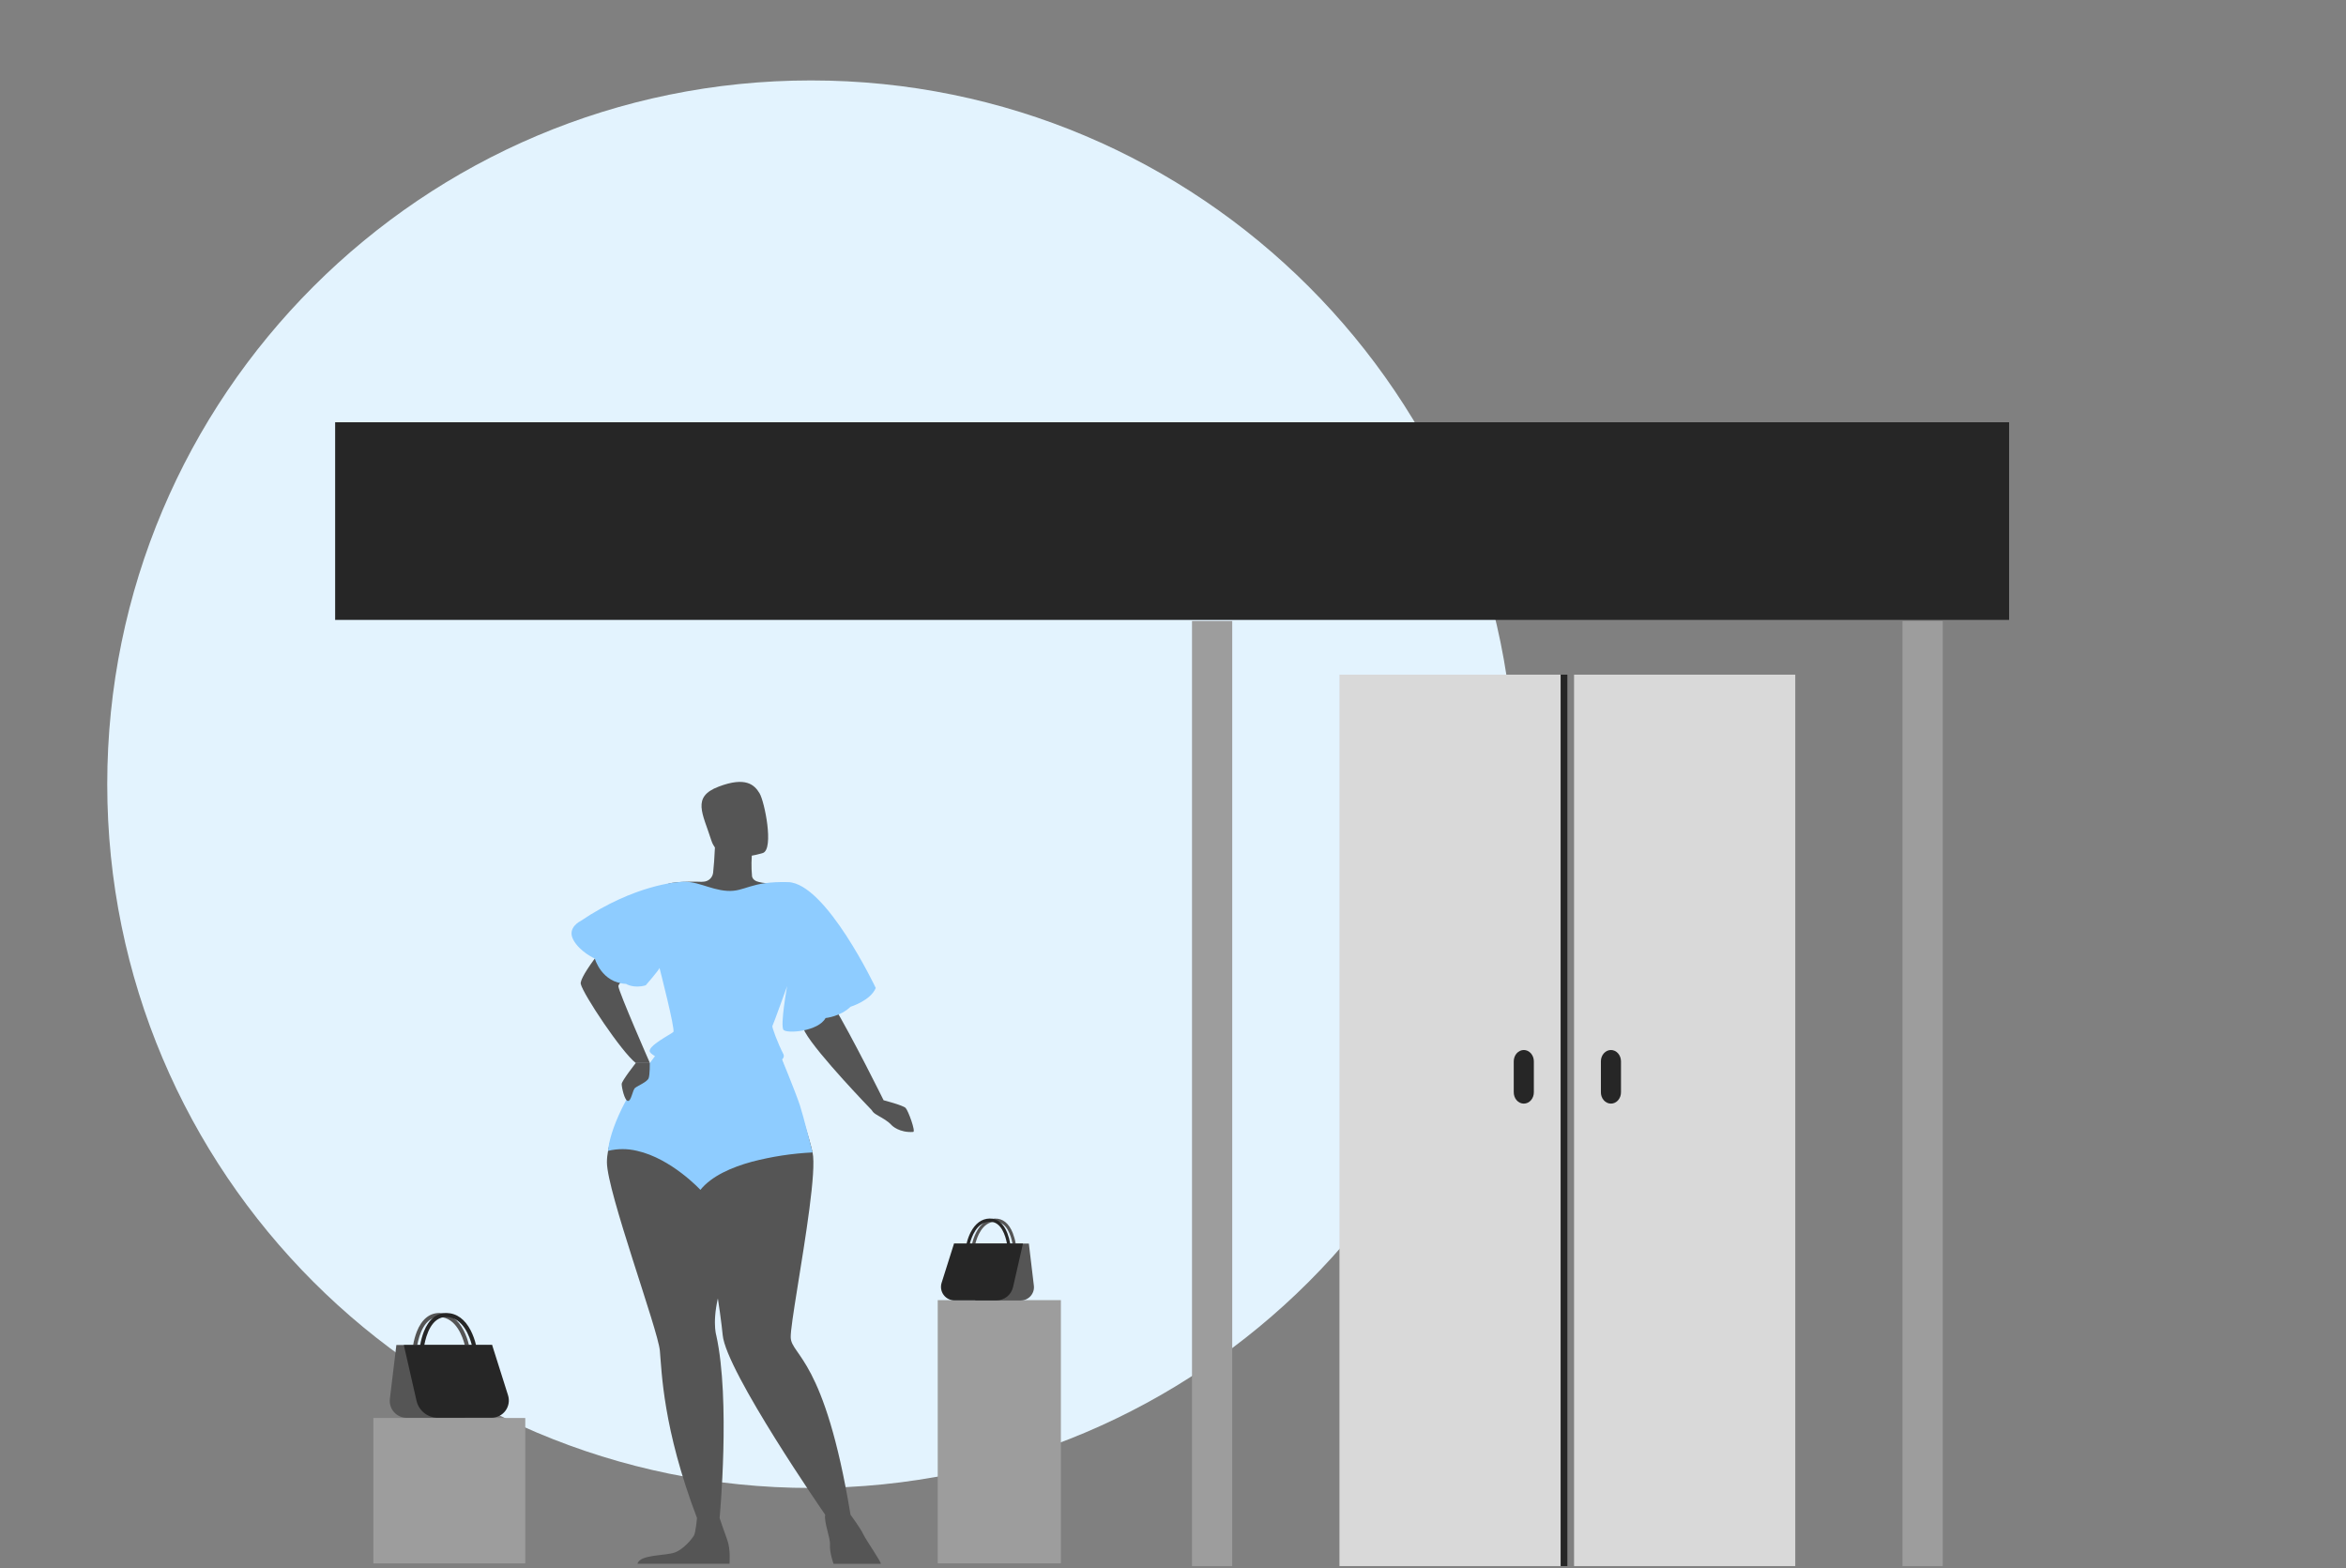 <svg width="350" height="234" viewBox="0 0 350 234" fill="none" xmlns="http://www.w3.org/2000/svg">
<rect x="0" y="0" width="350" height="234" fill="#808080" stroke="none"/>
<path d="M226 117C226 174.99 178.99 222 121 222C63.01 222 16 174.99 16 117C16 59.01 63.01 12 121 12C178.99 12 226 59.01 226 117Z" fill="#E3F3FE"/>
<path d="M289.836 92.656H283.836V233.656H289.836V92.656Z" fill="#9D9D9D"/>
<path d="M183.836 92.656H177.836V233.656H183.836V92.656Z" fill="#9D9D9D"/>
<path d="M232.836 100.656H199.836V233.656H232.836V100.656Z" fill="#D9D9D9"/>
<path d="M233.836 100.656H232.836V233.656H233.836V100.656Z" fill="#262626"/>
<path d="M267.836 100.656H234.836V233.656H267.836V100.656Z" fill="#D9D9D9"/>
<path d="M227.341 156.656C226.943 156.656 226.561 156.834 226.279 157.15C225.997 157.466 225.838 157.895 225.837 158.342V162.917C225.83 163.143 225.864 163.368 225.937 163.578C226.009 163.789 226.119 163.981 226.259 164.143C226.399 164.306 226.566 164.435 226.751 164.523C226.936 164.611 227.135 164.656 227.336 164.656C227.537 164.656 227.736 164.611 227.921 164.523C228.106 164.435 228.273 164.306 228.413 164.143C228.553 163.981 228.662 163.789 228.735 163.578C228.807 163.368 228.842 163.143 228.835 162.917V158.342C228.834 157.897 228.676 157.47 228.397 157.154C228.117 156.838 227.738 156.659 227.341 156.656Z" fill="#262626"/>
<path d="M240.337 156.656C239.939 156.658 239.558 156.836 239.277 157.152C238.996 157.467 238.838 157.896 238.837 158.342V162.917C238.83 163.143 238.864 163.368 238.937 163.578C239.009 163.789 239.119 163.981 239.259 164.143C239.399 164.306 239.566 164.435 239.751 164.523C239.936 164.611 240.135 164.656 240.336 164.656C240.537 164.656 240.736 164.611 240.921 164.523C241.106 164.435 241.273 164.306 241.413 164.143C241.553 163.981 241.662 163.789 241.735 163.578C241.807 163.368 241.842 163.143 241.835 162.917V158.342C241.834 157.896 241.676 157.468 241.395 157.152C241.114 156.836 240.734 156.658 240.337 156.656Z" fill="#262626"/>
<path d="M107.36 226.482C107.36 226.482 109.008 208.919 106.855 199.203C106.855 199.203 106.086 196.722 107.59 191.886C110.09 183.852 109.395 170.703 108.455 168.861C108.1 168.168 107.065 167.351 105.714 166.514C101.661 164.012 95.095 161.481 95.095 161.481C95.095 161.481 90.525 168.837 90.547 173.424C90.57 177.82 98.154 198.347 98.444 201.505C98.733 204.663 98.886 213.072 103.984 226.479C103.984 226.479 103.797 228.68 103.509 229.134C103.221 229.588 102.037 231.114 100.678 231.624C99.32 232.134 95.417 231.901 95.114 233.306H108.836C108.836 233.306 109.023 231.157 108.502 229.756C107.98 228.355 107.36 226.482 107.36 226.482Z" fill="#555555"/>
<path d="M128.797 228.913C128.424 228.081 126.888 225.987 126.888 225.987C123.039 202.609 118.055 202.257 117.968 199.539C117.938 198.642 118.382 195.772 118.958 192.183C120.124 184.896 121.833 174.649 121.226 171.936C120.952 170.708 120.509 169.204 120.025 167.706C118.913 164.27 117.596 160.862 117.596 160.862L102.435 165.583C102.435 165.583 107.183 192.397 107.818 199.189C108.326 204.623 123.106 225.987 123.106 225.987C122.919 227.214 123.898 229.365 123.823 230.497C123.749 231.629 124.356 233.318 124.356 233.318H131.387C131.682 233.317 129.177 229.742 128.797 228.913Z" fill="#555555"/>
<path d="M124.252 149.884C123.247 148.215 122.559 141.75 121.855 138.232C121.855 138.232 121.436 135.121 119.966 133.396C118.985 132.245 113.725 131.694 113.725 131.694L113.236 131.593C112.726 131.492 112.243 131.193 112.187 130.678C112.187 130.652 112.187 130.625 112.187 130.599C112.129 129.985 112.105 129.368 112.116 128.751C112.114 128.744 112.114 128.736 112.116 128.729C112.129 127.81 112.2 127.126 112.2 127.126H112.184L106.672 126.24C106.595 127.961 106.496 129.243 106.391 130.198C106.352 130.552 106.19 130.88 105.932 131.126C105.674 131.372 105.338 131.519 104.983 131.541L104.65 131.563C104.65 131.563 101.1 131.425 99.738 131.84C98.207 132.307 94.811 136.008 94.811 136.008L94.831 136.023C90.756 140.026 86.404 145.711 86.644 146.797C86.984 148.325 92.763 157.004 94.865 158.604H96.961C96.961 158.604 92.314 148.004 92.255 147.144C92.202 146.406 96.234 143.677 99.577 141.289C99.621 141.494 99.597 141.708 99.508 141.898C99.216 142.711 98.398 143.983 99.026 146.031C100.558 151.038 100.461 151.717 100.461 151.717C100.493 151.741 100.528 151.765 100.562 151.788C100.64 152.451 100.737 153.144 100.866 153.878C100.866 153.878 100.58 154.586 98 157.228L105.792 160.474L117.608 160.859C117.608 160.859 117.047 159.284 116.461 157.682C115.924 156.203 115.369 154.693 115.22 154.349C115.149 154.188 115.134 153.662 115.16 152.877C115.278 152.856 116.53 149.117 117.337 146.584C117.449 146.253 117.531 145.912 117.582 145.566C118.282 148.929 119.159 152.292 120.117 154.002C121.961 157.283 130.11 165.687 130.11 165.687L131.829 164.164C131.829 164.164 127.18 154.747 124.252 149.884Z" fill="#555555"/>
<path d="M113.839 127.257C113.839 127.257 107.398 129.408 106.12 125.376C104.842 121.344 103.153 118.907 107.211 117.364C111.269 115.82 112.559 117.104 113.313 118.347C114.068 119.589 115.481 126.594 113.839 127.257Z" fill="#555555"/>
<path d="M121.228 171.939C118.169 172.089 115.133 172.554 112.17 173.327C109.158 174.151 106.151 175.458 104.494 177.524C104.494 177.524 100.182 172.853 95.043 171.702C93.623 171.358 92.14 171.358 90.72 171.702C90.72 171.702 90.847 166.939 96.947 158.606C97.353 158.045 97.782 157.485 98.242 156.9C98.242 156.9 104.098 160.276 113.704 158.184C114.58 157.997 115.488 157.756 116.426 157.464C116.426 157.464 118.629 162.776 119.337 164.908C119.828 166.394 121.228 171.939 121.228 171.939Z" fill="#8ECCFF"/>
<path d="M131.818 164.151C131.818 164.151 134.714 164.898 135.111 165.303C135.507 165.709 136.643 168.853 136.243 168.88C134.167 169.031 133.066 167.917 133.066 167.917C131.813 166.537 129.937 166.316 130.03 165.302C130.124 164.287 131.818 164.151 131.818 164.151Z" fill="#555555"/>
<path d="M94.847 158.606C94.847 158.606 92.749 161.256 92.749 161.738C92.749 162.22 93.175 164.229 93.683 164.257C94.191 164.285 94.363 162.616 94.759 162.304C95.156 161.992 96.572 161.407 96.77 160.863C96.968 160.32 96.944 158.606 96.944 158.606H94.847Z" fill="#555555"/>
<path d="M101.189 131.614C101.189 131.614 94.72 131.948 86.626 137.406C86.626 137.406 84.55 138.385 85.529 140.209C86.508 142.033 88.741 143.012 88.741 143.012C88.741 143.012 89.728 146.618 93.399 146.793C93.399 146.793 94.554 147.528 96.338 147.003C96.338 147.003 98.296 144.76 98.394 144.415C98.394 144.415 100.772 153.649 100.458 153.963C100.144 154.276 96.604 156.052 96.94 156.913C97.276 157.774 102.977 160.224 107.243 159.944C111.508 159.663 117.706 158.895 116.863 157.251C116.021 155.607 115.131 153.211 115.236 153.071C115.341 152.931 117.431 147.13 117.431 147.13C117.431 147.13 116.348 153.109 116.906 153.669C117.465 154.23 122.082 153.89 123.168 151.887C123.168 151.887 125.371 151.676 126.891 150.205C126.891 150.205 129.881 149.295 130.653 147.402C130.653 147.402 123.239 131.762 117.573 131.607C111.908 131.451 111.172 133.079 108.496 132.914C105.821 132.75 103.741 131.203 101.189 131.614Z" fill="#8ECCFF"/>
<path d="M158.276 193.976H139.899V233.246H158.276V193.976Z" fill="#9D9D9D"/>
<path d="M78.366 211.561H55.7V233.249H78.366V211.561Z" fill="#9D9D9D"/>
<path d="M69.958 200.657C69.786 199.913 69.525 199.193 69.181 198.512C68.32 196.83 67.083 195.932 65.603 195.896C64.123 195.861 62.918 196.812 62.184 198.674C61.937 199.319 61.754 199.986 61.638 200.666H59.134L58.165 208.701C58.121 209.056 58.154 209.416 58.261 209.758C58.367 210.099 58.545 210.414 58.783 210.682C59.02 210.95 59.312 211.164 59.638 211.311C59.964 211.458 60.318 211.533 60.676 211.533H69.329L73.417 200.676L69.958 200.657ZM62.257 200.657C62.52 199.231 63.327 196.423 65.584 196.492C68.066 196.569 69.05 199.53 69.334 200.657H62.257Z" fill="#555555"/>
<path d="M75.791 208.161L73.418 200.657H71.011C70.838 199.914 70.576 199.193 70.232 198.512C69.373 196.83 68.136 195.932 66.654 195.896C65.172 195.861 63.969 196.812 63.235 198.674C62.987 199.318 62.805 199.986 62.691 200.666H60.245L62.14 208.985C62.304 209.705 62.708 210.348 63.284 210.809C63.861 211.27 64.578 211.522 65.316 211.524H73.325C73.731 211.525 74.133 211.431 74.496 211.248C74.859 211.065 75.174 210.798 75.414 210.47C75.655 210.142 75.814 209.762 75.88 209.361C75.945 208.959 75.915 208.548 75.791 208.161ZM63.306 200.657C63.571 199.231 64.378 196.423 66.635 196.492C69.117 196.569 70.1 199.53 70.385 200.657H63.306Z" fill="#262626"/>
<path d="M154.241 191.8L153.494 185.534H151.53C151.441 185.002 151.298 184.481 151.104 183.979C150.532 182.523 149.609 181.774 148.434 181.81C147.259 181.845 146.311 182.557 145.641 183.865C145.371 184.399 145.167 184.964 145.032 185.547H142.332L145.525 194.028H152.281C152.562 194.027 152.839 193.968 153.095 193.852C153.351 193.736 153.579 193.567 153.764 193.357C153.95 193.146 154.088 192.898 154.17 192.63C154.253 192.362 154.277 192.079 154.241 191.8ZM145.519 185.526C145.742 184.646 146.51 182.333 148.449 182.275C150.211 182.219 150.843 184.412 151.048 185.526H145.519Z" fill="#555555"/>
<path d="M150.71 185.525C150.619 184.994 150.477 184.474 150.284 183.971C149.71 182.515 148.789 181.766 147.613 181.802C146.438 181.837 145.491 182.549 144.811 183.857C144.542 184.391 144.338 184.956 144.204 185.539H142.329L140.478 191.398C140.384 191.699 140.361 192.019 140.413 192.33C140.465 192.642 140.589 192.936 140.776 193.191C140.963 193.446 141.207 193.653 141.488 193.796C141.77 193.939 142.081 194.013 142.397 194.014H148.65C149.229 194.014 149.789 193.818 150.241 193.457C150.693 193.097 151.009 192.593 151.137 192.03L152.617 185.533L150.71 185.525ZM144.699 185.525C144.921 184.645 145.689 182.332 147.627 182.274C149.389 182.218 150.02 184.412 150.226 185.525H144.699Z" fill="#262626"/>
<rect x="50" y="63" width="249.738" height="29.487" fill="#262626"/>
</svg>
